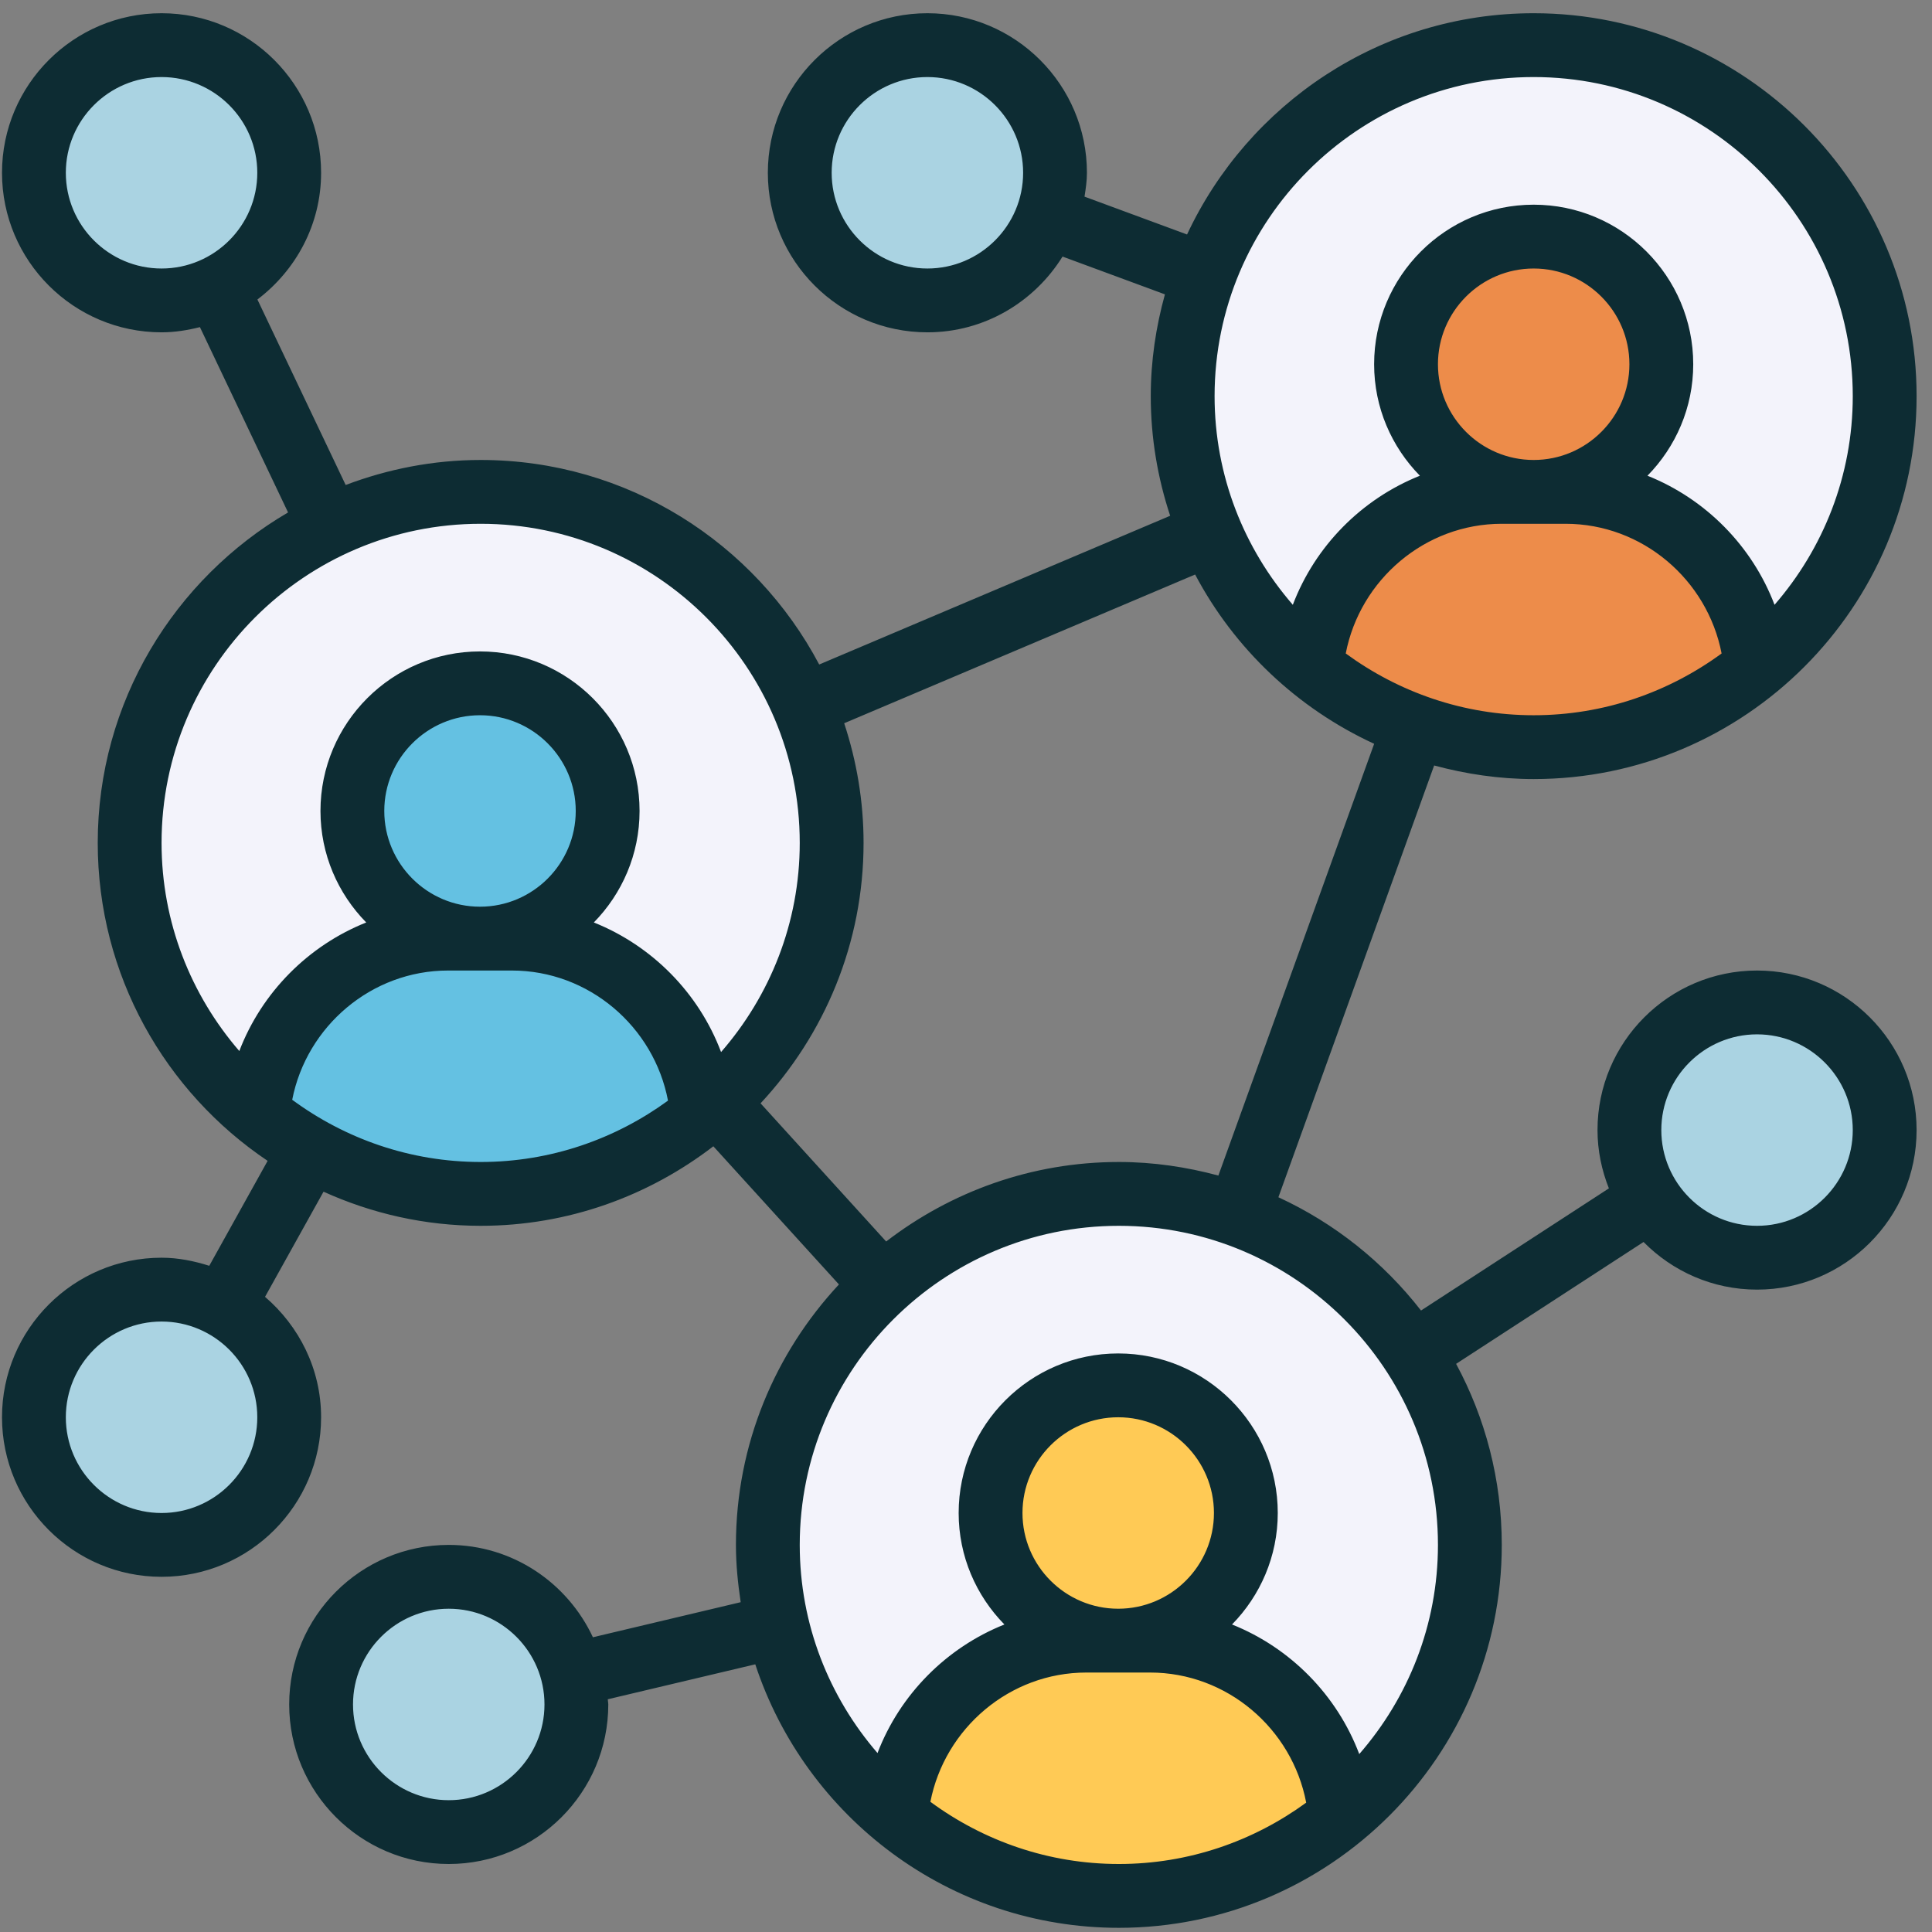 <svg width="111" height="111" viewBox="0 0 111 111" fill="none" xmlns="http://www.w3.org/2000/svg">
<rect x="0" y="0" width="111" height="111" fill="#808080" stroke="none"/>
<g clip-path="url(#clip0_475_26051)">
<path d="M100.948 72.26C98.382 72.26 96.108 70.939 94.806 68.924C94.055 67.768 93.615 66.393 93.615 64.927C93.615 60.875 96.897 57.593 100.948 57.593C105 57.593 108.282 60.875 108.282 64.927C108.282 68.978 105 72.26 100.948 72.26Z" fill="#AAD3E2"/>
<path d="M100.912 38.361C97.428 41.203 92.973 42.927 88.115 42.927C85.695 42.927 83.385 42.505 81.258 41.735V41.716C79.076 40.946 77.078 39.792 75.318 38.361C75.777 32.715 80.525 28.26 86.282 28.26H89.948C95.705 28.26 100.453 32.715 100.912 38.361Z" fill="#ED8C4A"/>
<path d="M95.448 20.927C95.448 24.976 92.165 28.26 88.115 28.26C84.065 28.26 80.782 24.976 80.782 20.927C80.782 16.877 84.065 13.593 88.115 13.593C92.165 13.593 95.448 16.877 95.448 20.927Z" fill="#ED8C4A"/>
<path d="M88.115 2.593C99.262 2.593 108.282 11.613 108.282 22.76C108.282 29.049 105.422 34.659 100.912 38.361C100.453 32.715 95.705 28.26 89.948 28.26H88.115C92.167 28.26 95.448 24.978 95.448 20.927C95.448 16.875 92.167 13.593 88.115 13.593C84.063 13.593 80.782 16.875 80.782 20.927C80.782 24.978 84.063 28.26 88.115 28.26H86.282C80.525 28.26 75.777 32.715 75.318 38.361C72.825 36.309 70.826 33.669 69.544 30.643C68.517 28.223 67.948 25.564 67.948 22.76C67.948 20.303 68.389 17.956 69.195 15.794C72.019 8.075 79.425 2.593 88.115 2.593Z" fill="#F3F3FB"/>
<path d="M64.282 108.927C59.405 108.927 54.931 107.203 51.448 104.325C51.925 98.696 56.673 94.26 62.412 94.26H66.078C71.835 94.26 76.583 98.715 77.042 104.361L77.06 104.38C73.576 107.221 69.14 108.927 64.282 108.927Z" fill="#FFCA55"/>
<path d="M62.412 94.26C56.673 94.26 51.925 98.697 51.448 104.325C48.112 101.575 45.691 97.78 44.665 93.435C44.298 91.932 44.115 90.373 44.115 88.76C44.115 82.838 46.664 77.522 50.715 73.836C54.29 70.573 59.056 68.593 64.282 68.593C66.701 68.593 69.012 69.015 71.139 69.785V69.803C75.3 71.289 78.82 74.13 81.185 77.778C83.257 80.932 84.448 84.708 84.448 88.76C84.448 95.049 81.57 100.677 77.06 104.38L77.042 104.361C76.583 98.715 71.835 94.26 66.078 94.26H64.245C68.297 94.26 71.578 90.978 71.578 86.927C71.578 82.875 68.297 79.593 64.245 79.593C60.193 79.593 56.912 82.875 56.912 86.927C56.912 90.978 60.193 94.26 64.245 94.26H62.412Z" fill="#F3F3FB"/>
<path d="M71.578 86.927C71.578 90.976 68.295 94.26 64.245 94.26C60.195 94.26 56.912 90.976 56.912 86.927C56.912 82.877 60.195 79.593 64.245 79.593C68.295 79.593 71.578 82.877 71.578 86.927Z" fill="#FFCA55"/>
<path d="M53.282 2.593C57.333 2.593 60.615 5.875 60.615 9.927C60.615 10.825 60.45 11.669 60.157 12.456C59.13 15.262 56.435 17.26 53.282 17.26C49.23 17.26 45.948 13.978 45.948 9.927C45.948 5.875 49.23 2.593 53.282 2.593Z" fill="#AAD3E2"/>
<path d="M27.615 68.593C24.058 68.593 20.722 67.677 17.825 66.063C16.743 65.476 15.735 64.78 14.782 63.992C15.258 58.363 20.007 53.926 25.745 53.926H29.412C35.169 53.926 39.916 58.382 40.375 64.028L40.394 64.046C36.91 66.888 32.473 68.593 27.615 68.593Z" fill="#64C1E2"/>
<path d="M34.912 46.593C34.912 50.643 31.628 53.927 27.578 53.927C23.529 53.927 20.245 50.643 20.245 46.593C20.245 42.543 23.529 39.26 27.578 39.26C31.628 39.26 34.912 42.543 34.912 46.593Z" fill="#64C1E2"/>
<path d="M25.782 105.26C21.73 105.26 18.448 101.978 18.448 97.927C18.448 93.875 21.73 90.593 25.782 90.593C29.247 90.593 32.144 92.995 32.914 96.221C33.042 96.772 33.115 97.34 33.115 97.927C33.115 101.978 29.833 105.26 25.782 105.26Z" fill="#AAD3E2"/>
<path d="M25.745 53.927C20.007 53.927 15.258 58.363 14.782 63.992C10.309 60.289 7.448 54.696 7.448 48.427C7.448 40.378 12.142 33.448 18.943 30.203C21.565 28.956 24.517 28.26 27.615 28.26C35.956 28.26 43.107 33.319 46.187 40.544C47.213 42.963 47.782 45.622 47.782 48.427C47.782 54.348 45.233 59.665 41.181 63.35C40.925 63.588 40.669 63.809 40.394 64.047L40.375 64.028C39.917 58.382 35.169 53.927 29.412 53.927H27.578C31.63 53.927 34.912 50.645 34.912 46.593C34.912 42.542 31.63 39.26 27.578 39.26C23.527 39.26 20.245 42.542 20.245 46.593C20.245 50.645 23.527 53.927 27.578 53.927H25.745Z" fill="#F3F3FB"/>
<path d="M9.282 74.093C10.565 74.093 11.794 74.424 12.838 75.028C15.093 76.275 16.615 78.677 16.615 81.427C16.615 85.478 13.333 88.76 9.282 88.76C5.23 88.76 1.948 85.478 1.948 81.427C1.948 77.375 5.23 74.093 9.282 74.093Z" fill="#AAD3E2"/>
<path d="M9.282 2.593C13.333 2.593 16.615 5.875 16.615 9.927C16.615 12.841 14.91 15.372 12.435 16.527C11.482 17.003 10.4 17.26 9.282 17.26C5.23 17.26 1.948 13.978 1.948 9.927C1.948 5.875 5.23 2.593 9.282 2.593Z" fill="#AAD3E2"/>
<path d="M88.115 44.76C100.247 44.76 110.115 34.891 110.115 22.76C110.115 10.628 100.247 0.76 88.115 0.76C79.305 0.76 71.71 5.976 68.2 13.472L62.309 11.298C62.379 10.847 62.448 10.396 62.448 9.927C62.448 4.872 58.336 0.76 53.282 0.76C48.227 0.76 44.115 4.872 44.115 9.927C44.115 14.981 48.227 19.093 53.282 19.093C56.565 19.093 59.429 17.342 61.047 14.741L66.929 16.912C66.412 18.778 66.115 20.732 66.115 22.76C66.115 25.162 66.514 27.468 67.23 29.633L47.066 38.178C43.375 31.199 36.047 26.427 27.615 26.427C24.883 26.427 22.276 26.951 19.86 27.864L14.789 17.207C16.998 15.531 18.448 12.906 18.448 9.927C18.448 4.872 14.336 0.76 9.282 0.76C4.227 0.76 0.115 4.872 0.115 9.927C0.115 14.981 4.227 19.093 9.282 19.093C10.044 19.093 10.776 18.972 11.486 18.794L16.55 29.441C10.022 33.261 5.615 40.331 5.615 48.427C5.615 56.031 9.495 62.743 15.376 66.695L12.023 72.724C11.15 72.449 10.242 72.26 9.282 72.26C4.227 72.26 0.115 76.372 0.115 81.427C0.115 86.481 4.227 90.593 9.282 90.593C14.336 90.593 18.448 86.481 18.448 81.427C18.448 78.651 17.182 76.189 15.227 74.508L18.588 68.467C21.345 69.715 24.396 70.427 27.615 70.427C32.646 70.427 37.273 68.71 40.984 65.858L48.2 73.796C44.54 77.727 42.282 82.978 42.282 88.76C42.282 89.882 42.394 90.975 42.555 92.051L34.065 94.066C32.604 90.941 29.452 88.76 25.782 88.76C20.727 88.76 16.615 92.872 16.615 97.927C16.615 102.981 20.727 107.093 25.782 107.093C30.836 107.093 34.948 102.981 34.948 97.927C34.948 97.825 34.921 97.731 34.919 97.629L43.393 95.621C46.282 104.4 54.547 110.76 64.282 110.76C76.413 110.76 86.282 100.891 86.282 88.76C86.282 84.998 85.33 81.456 83.658 78.358L94.427 71.356C96.092 73.042 98.398 74.093 100.948 74.093C106.003 74.093 110.115 69.981 110.115 64.927C110.115 59.872 106.003 55.76 100.948 55.76C95.894 55.76 91.782 59.872 91.782 64.927C91.782 66.111 92.025 67.236 92.436 68.276L81.642 75.294C79.482 72.517 76.677 70.274 73.448 68.786L82.397 43.979C84.223 44.472 86.135 44.76 88.115 44.76ZM53.282 15.427C50.25 15.427 47.782 12.959 47.782 9.927C47.782 6.895 50.25 4.427 53.282 4.427C56.314 4.427 58.782 6.895 58.782 9.927C58.782 12.959 56.314 15.427 53.282 15.427ZM3.782 9.927C3.782 6.895 6.25 4.427 9.282 4.427C12.314 4.427 14.782 6.895 14.782 9.927C14.782 12.959 12.314 15.427 9.282 15.427C6.25 15.427 3.782 12.959 3.782 9.927ZM9.282 86.927C6.25 86.927 3.782 84.459 3.782 81.427C3.782 78.395 6.25 75.927 9.282 75.927C12.314 75.927 14.782 78.395 14.782 81.427C14.782 84.459 12.314 86.927 9.282 86.927ZM25.782 103.427C22.75 103.427 20.282 100.959 20.282 97.927C20.282 94.895 22.75 92.427 25.782 92.427C28.814 92.427 31.282 94.895 31.282 97.927C31.282 100.959 28.814 103.427 25.782 103.427ZM100.948 59.427C103.98 59.427 106.448 61.895 106.448 64.927C106.448 67.959 103.98 70.427 100.948 70.427C97.916 70.427 95.448 67.959 95.448 64.927C95.448 61.895 97.916 59.427 100.948 59.427ZM77.318 37.544C78.136 33.303 81.875 30.093 86.282 30.093H89.948C94.355 30.093 98.094 33.303 98.912 37.544C95.879 39.764 92.154 41.093 88.115 41.093C84.076 41.093 80.351 39.764 77.318 37.544ZM88.115 26.427C85.083 26.427 82.615 23.959 82.615 20.927C82.615 17.895 85.083 15.427 88.115 15.427C91.147 15.427 93.615 17.895 93.615 20.927C93.615 23.959 91.147 26.427 88.115 26.427ZM88.115 4.427C98.224 4.427 106.448 12.651 106.448 22.76C106.448 27.343 104.745 31.531 101.953 34.748C100.668 31.365 97.99 28.665 94.653 27.332C96.275 25.678 97.282 23.42 97.282 20.927C97.282 15.872 93.169 11.76 88.115 11.76C83.061 11.76 78.948 15.872 78.948 20.927C78.948 23.42 79.954 25.678 81.578 27.332C78.24 28.665 75.562 31.365 74.277 34.748C71.485 31.531 69.782 27.343 69.782 22.76C69.782 12.651 78.006 4.427 88.115 4.427ZM9.282 48.427C9.282 38.317 17.506 30.093 27.615 30.093C37.724 30.093 45.948 38.317 45.948 48.427C45.948 53.024 44.234 57.223 41.428 60.444C40.148 57.049 37.464 54.336 34.118 52.999C35.739 51.345 36.745 49.086 36.745 46.593C36.745 41.539 32.633 37.427 27.578 37.427C22.524 37.427 18.412 41.539 18.412 46.593C18.412 49.086 19.418 51.345 21.041 52.999C17.713 54.326 15.039 57.016 13.749 60.385C10.974 57.172 9.282 52.997 9.282 48.427ZM22.078 46.593C22.078 43.561 24.546 41.093 27.578 41.093C30.61 41.093 33.078 43.561 33.078 46.593C33.078 49.625 30.61 52.093 27.578 52.093C24.546 52.093 22.078 49.625 22.078 46.593ZM16.788 63.186C17.614 58.958 21.347 55.76 25.745 55.76H29.412C33.827 55.76 37.572 58.981 38.379 63.235C35.352 65.441 31.639 66.76 27.615 66.76C23.562 66.76 19.825 65.422 16.788 63.186ZM53.454 103.52C54.281 99.291 58.014 96.093 62.412 96.093H66.078C70.493 96.093 74.239 99.314 75.045 103.568C72.019 105.775 68.305 107.093 64.282 107.093C60.228 107.093 56.492 105.755 53.454 103.52ZM64.245 92.427C61.213 92.427 58.745 89.959 58.745 86.927C58.745 83.895 61.213 81.427 64.245 81.427C67.277 81.427 69.745 83.895 69.745 86.927C69.745 89.959 67.277 92.427 64.245 92.427ZM82.615 88.76C82.615 93.358 80.901 97.556 78.094 100.778C76.814 97.382 74.13 94.669 70.784 93.332C72.405 91.678 73.412 89.42 73.412 86.927C73.412 81.872 69.299 77.76 64.245 77.76C59.191 77.76 55.078 81.872 55.078 86.927C55.078 89.42 56.084 91.678 57.707 93.332C54.38 94.659 51.705 97.349 50.416 100.719C47.64 97.505 45.948 93.331 45.948 88.76C45.948 78.651 54.172 70.427 64.282 70.427C74.391 70.427 82.615 78.651 82.615 88.76ZM70 67.54C68.174 67.048 66.262 66.76 64.282 66.76C59.251 66.76 54.623 68.476 50.913 71.329L43.697 63.39C47.356 59.46 49.615 54.209 49.615 48.427C49.615 46.025 49.216 43.719 48.501 41.553L68.664 33.008C70.922 37.278 74.547 40.705 78.95 42.734L70 67.54Z" fill="#0D2C33"/>
</g>
<defs>
<clipPath id="clip0_475_26051">
<rect width="110" height="110" fill="white" transform="translate(0.115 0.76)"/>
</clipPath>
</defs>
</svg>
